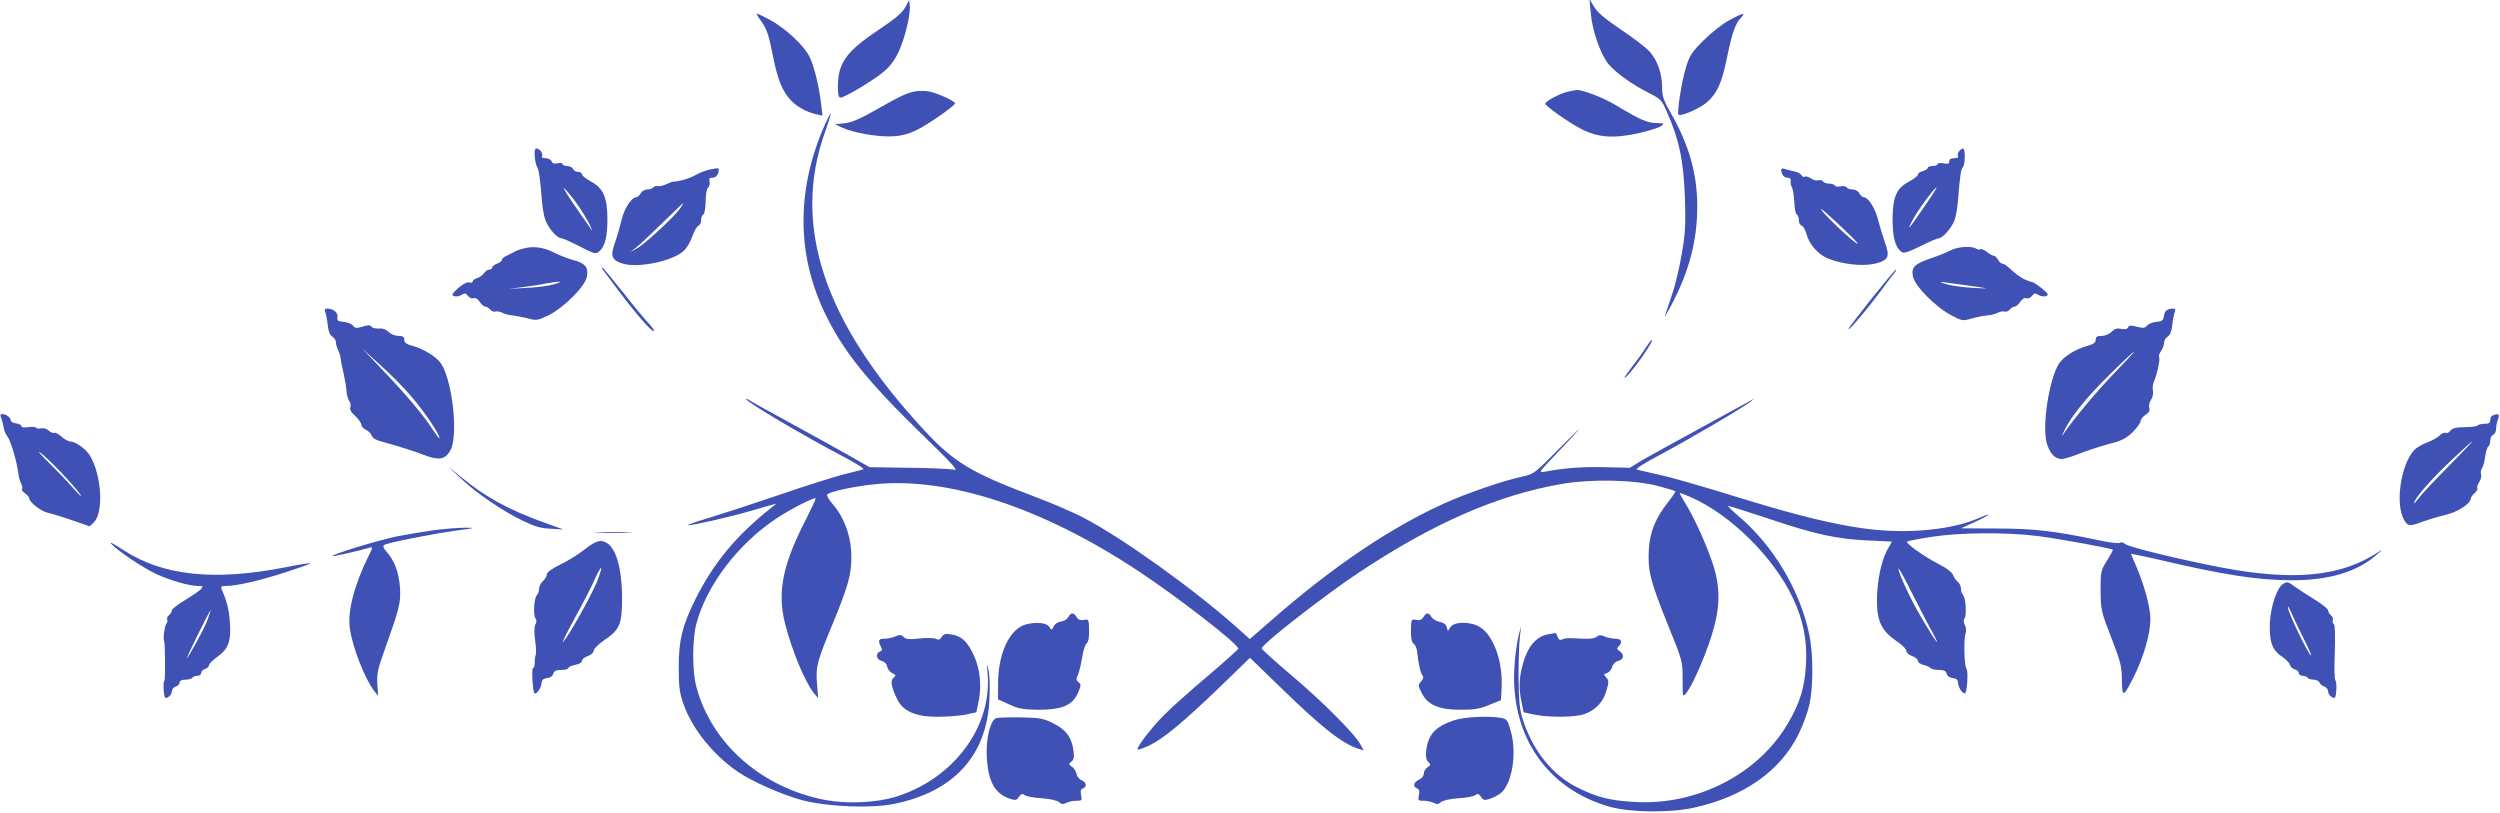 <?xml version="1.0" standalone="no"?>
<!DOCTYPE svg PUBLIC "-//W3C//DTD SVG 20010904//EN"
 "http://www.w3.org/TR/2001/REC-SVG-20010904/DTD/svg10.dtd">
<svg version="1.0" xmlns="http://www.w3.org/2000/svg"
 width="1280pt" height="416pt" viewBox="0 0 1280 416"
 preserveAspectRatio="xMidYMid meet">
<g transform="translate(0,416) scale(0.1,-0.1)"
fill="#3f51b5" stroke="none">
<path d="M4635 4123 c-15 -28 -51 -59 -140 -118 -165 -111 -205 -168 -205
-292 0 -37 4 -53 13 -53 21 0 173 91 223 134 31 26 56 60 75 101 32 68 62 192
57 237 l-3 28 -20 -37z"/>
<path d="M8144 4099 c7 -94 51 -219 93 -269 40 -46 120 -103 209 -148 55 -28
63 -36 86 -89 66 -149 87 -249 95 -448 4 -135 2 -179 -16 -283 -11 -68 -34
-163 -50 -210 -16 -48 -32 -96 -36 -107 -3 -11 13 16 36 60 88 168 129 325
129 497 0 168 -42 317 -136 480 -37 65 -44 86 -44 131 0 69 -23 136 -63 182
-18 20 -84 71 -147 113 -83 56 -121 88 -138 117 l-24 40 6 -66z"/>
<path d="M3893 4058 c33 -45 44 -77 67 -197 23 -111 46 -169 89 -214 30 -33
81 -61 129 -72 l33 -7 -6 54 c-11 96 -37 202 -61 249 -28 57 -125 146 -203
188 -32 17 -62 31 -65 31 -4 0 4 -15 17 -32z"/>
<path d="M8855 4057 c-33 -17 -92 -63 -131 -102 -62 -62 -73 -78 -92 -140 -22
-71 -47 -233 -38 -242 11 -11 106 30 144 62 53 46 77 98 103 224 26 128 43
179 71 208 29 31 14 29 -57 -10z"/>
<path d="M4690 3693 c-43 -7 -82 -25 -199 -92 -85 -49 -128 -67 -165 -72 l-51
-5 38 -18 c60 -27 184 -48 256 -44 46 2 83 12 122 31 60 29 199 126 199 138 0
12 -101 57 -140 62 -19 2 -46 2 -60 0z"/>
<path d="M8030 3691 c-41 -8 -122 -51 -118 -63 6 -15 124 -98 187 -130 85 -43
166 -48 295 -19 51 12 102 28 112 36 17 13 15 14 -24 15 -46 0 -84 16 -208 91
-66 40 -180 83 -204 78 -3 -1 -21 -4 -40 -8z"/>
<path d="M4224 3523 c-145 -327 -147 -656 -4 -959 93 -197 218 -354 511 -638
145 -141 178 -177 154 -171 -16 4 -121 9 -232 10 l-201 3 -114 65 c-62 35
-194 108 -293 162 -99 54 -190 104 -202 112 -13 9 -23 13 -23 10 0 -14 294
-188 500 -296 63 -33 108 -62 100 -64 -8 -3 -55 -15 -105 -27 -49 -13 -193
-58 -320 -102 -126 -43 -288 -96 -360 -118 -71 -21 -122 -39 -112 -39 26 -1
227 45 327 75 47 14 94 27 105 30 l20 5 -20 -16 c-184 -145 -298 -282 -393
-470 -68 -137 -87 -212 -87 -350 0 -100 4 -131 24 -188 43 -126 151 -261 278
-348 74 -51 227 -118 330 -146 131 -34 351 -43 470 -19 307 62 476 248 489
536 3 58 1 125 -5 150 -9 41 -9 38 -4 -25 20 -272 -178 -534 -472 -625 -100
-30 -246 -37 -359 -16 -326 62 -584 289 -661 581 -21 78 -21 241 0 320 52 197
212 409 411 541 74 49 192 109 200 102 2 -2 -21 -51 -50 -108 -119 -232 -147
-371 -107 -531 35 -139 103 -302 149 -359 l21 -25 -6 76 c-7 88 1 115 84 314
30 71 64 163 75 204 40 147 9 301 -82 404 -19 22 -29 42 -24 46 16 15 138 41
246 52 375 37 852 -119 1339 -440 200 -131 519 -378 519 -402 0 -4 -70 -67
-155 -139 -85 -72 -187 -162 -225 -201 -66 -66 -144 -168 -135 -177 2 -2 28 7
57 20 72 34 173 117 361 298 l157 152 158 -153 c214 -208 316 -288 401 -314
l23 -7 -18 33 c-32 56 -191 215 -351 351 -84 71 -153 133 -153 138 0 21 307
261 495 387 382 254 711 398 1040 455 157 27 377 22 500 -12 44 -12 81 -23 83
-25 2 -2 -14 -26 -36 -54 -65 -82 -95 -154 -100 -245 -6 -106 7 -160 96 -381
77 -189 77 -190 77 -283 0 -93 0 -93 19 -70 29 35 90 172 126 283 46 142 50
241 16 358 -28 93 -96 248 -146 328 -16 27 -30 51 -30 54 0 3 26 -7 58 -21
203 -89 425 -309 522 -517 52 -109 73 -216 67 -332 -6 -122 -30 -202 -93 -309
-152 -260 -467 -421 -784 -402 -126 7 -190 23 -290 72 -134 66 -236 195 -286
359 -14 46 -18 95 -19 210 0 83 3 175 7 205 l6 55 -14 -55 c-7 -30 -17 -98
-20 -150 -24 -354 167 -633 493 -722 106 -28 303 -30 423 -4 258 56 448 189
541 382 22 45 46 112 54 150 19 91 19 256 -1 352 -46 227 -184 458 -362 609
-34 29 -58 53 -54 53 5 0 97 -29 205 -65 245 -82 348 -104 508 -112 l126 -6
-24 -42 c-31 -57 -53 -161 -53 -260 0 -105 24 -155 97 -205 29 -19 53 -42 53
-52 0 -9 13 -21 30 -27 17 -5 30 -17 30 -25 0 -8 13 -17 30 -21 16 -4 32 -11
35 -16 4 -5 22 -9 42 -9 26 0 36 -5 40 -19 3 -12 15 -21 32 -23 19 -2 26 -9
26 -24 1 -22 21 -54 35 -54 11 0 19 113 8 127 -11 14 -15 150 -4 180 4 12 2
32 -4 43 -7 14 -8 26 -2 33 12 15 7 106 -7 120 -6 6 -11 21 -11 33 0 12 -7 28
-16 35 -9 7 -20 23 -25 36 -5 13 -33 35 -71 54 -70 35 -173 108 -164 116 3 3
59 14 123 24 147 23 387 25 550 4 106 -14 374 -62 381 -70 1 -1 -12 -26 -30
-55 -32 -51 -33 -57 -33 -154 1 -98 2 -105 55 -241 48 -124 54 -149 54 -217 1
-93 8 -90 65 25 49 101 81 213 81 289 0 59 -33 179 -76 277 -13 29 -24 55 -24
56 0 1 55 -11 123 -26 358 -84 522 -109 702 -110 192 0 337 44 436 133 32 28
32 28 4 10 -193 -126 -435 -148 -810 -76 -216 42 -469 104 -485 119 -10 9 -20
11 -26 6 -5 -5 -55 1 -119 15 -213 45 -322 58 -513 58 l-182 1 70 32 c38 17
70 34 70 37 0 3 -20 -4 -45 -15 -144 -64 -378 -85 -597 -54 -151 21 -335 66
-578 140 -269 83 -405 122 -490 140 -41 9 -82 19 -90 21 -8 3 44 36 120 76
142 75 431 245 465 273 19 16 19 17 -5 2 -14 -8 -131 -72 -260 -142 -129 -70
-262 -144 -295 -163 l-60 -37 -130 3 c-115 3 -213 -5 -310 -24 -28 -5 -24 0
45 73 41 43 98 103 125 134 28 31 -11 -6 -85 -81 -132 -134 -136 -137 -195
-150 -92 -19 -284 -85 -395 -135 -279 -125 -579 -328 -893 -603 l-108 -94 -67
60 c-224 199 -580 454 -782 560 -52 28 -169 78 -260 112 -313 118 -406 173
-556 335 -516 555 -681 1050 -510 1529 19 53 32 96 30 96 -2 0 -16 -26 -30
-57z m5666 -2593 c54 -99 23 -60 -48 60 -57 96 -122 234 -122 259 0 7 29 -44
64 -115 36 -71 83 -163 106 -204z"/>
<path d="M2738 3358 c2 -24 8 -48 12 -53 9 -11 16 -65 25 -176 3 -37 11 -82
19 -100 17 -42 60 -89 80 -89 8 0 50 -19 95 -42 71 -37 82 -40 97 -27 31 25
44 76 44 166 0 112 -21 160 -85 194 -25 13 -45 30 -45 36 0 7 -9 13 -20 13
-11 0 -23 7 -26 15 -4 8 -17 15 -30 15 -13 0 -24 5 -24 10 0 6 -11 8 -25 4
-18 -4 -27 -1 -31 10 -3 9 -17 16 -31 16 -14 0 -22 4 -18 10 8 13 -12 40 -29
40 -8 0 -10 -15 -8 -42z m217 -243 c23 -33 52 -80 64 -105 12 -25 16 -37 9
-26 -7 10 -46 66 -87 125 -40 58 -63 97 -51 86 12 -11 42 -47 65 -80z"/>
<path d="M10030 3385 c-6 -8 -9 -19 -5 -25 4 -6 -4 -10 -19 -10 -17 0 -26 -5
-26 -16 0 -13 -7 -15 -30 -10 -17 3 -30 1 -30 -4 0 -6 -11 -10 -25 -10 -14 0
-25 -4 -25 -10 0 -5 -11 -12 -25 -16 -14 -3 -25 -11 -25 -18 0 -6 -21 -22 -46
-36 -65 -34 -83 -78 -84 -193 0 -89 13 -141 43 -165 13 -11 28 -7 98 27 45 23
88 41 95 41 19 0 63 49 80 89 7 18 16 65 19 105 10 128 15 160 25 170 12 12
13 96 1 96 -5 0 -14 -7 -21 -15z m-177 -282 c-80 -118 -95 -135 -59 -67 26 49
111 164 121 164 3 0 -25 -44 -62 -97z"/>
<path d="M3630 3291 c-19 -4 -51 -17 -70 -28 -30 -17 -86 -33 -113 -33 -4 0
-20 -6 -35 -13 -15 -7 -34 -12 -44 -10 -9 2 -19 -1 -23 -6 -3 -6 -17 -11 -30
-11 -14 0 -29 -9 -35 -20 -6 -11 -16 -20 -22 -20 -24 0 -61 -56 -75 -114 -8
-34 -23 -86 -34 -117 -26 -71 -17 -93 44 -110 81 -22 255 16 308 67 16 15 36
49 44 75 9 26 23 50 31 53 7 3 14 16 14 30 0 13 5 26 11 28 6 2 11 30 12 66 0
37 5 66 13 72 6 6 10 20 7 30 -4 15 0 20 15 20 18 0 32 18 32 41 0 10 0 10
-50 0z m-149 -200 c-31 -43 -183 -184 -222 -204 l-34 -18 30 22 c17 13 77 69
135 126 58 56 106 103 108 103 2 0 -6 -13 -17 -29z"/>
<path d="M9120 3292 c0 -24 13 -42 32 -42 13 0 18 -6 16 -17 -1 -10 2 -25 7
-33 5 -8 10 -42 12 -75 1 -33 7 -61 12 -63 6 -2 11 -15 11 -28 0 -14 7 -27 15
-30 8 -3 20 -24 25 -45 14 -51 60 -103 110 -123 72 -29 174 -40 235 -27 74 17
83 35 56 109 -11 32 -27 85 -36 119 -15 59 -50 113 -73 113 -6 0 -16 9 -22 20
-6 11 -21 20 -35 20 -13 0 -27 5 -31 11 -3 6 -17 8 -29 5 -13 -3 -27 -2 -30 4
-3 5 -17 10 -30 10 -13 0 -27 5 -31 11 -3 6 -14 9 -24 6 -11 -3 -28 2 -39 10
-12 8 -25 12 -30 8 -6 -3 -13 1 -18 8 -4 8 -21 17 -38 20 -16 3 -38 9 -47 12
-10 4 -18 3 -18 -3z m321 -306 c66 -63 87 -88 58 -67 -46 32 -193 176 -173
170 6 -2 58 -49 115 -103z"/>
<path d="M2674 2886 c-16 -4 -36 -12 -44 -17 -8 -5 -25 -13 -37 -19 -13 -5
-23 -14 -23 -20 0 -6 -11 -15 -25 -20 -14 -5 -25 -14 -25 -20 0 -5 -6 -10 -14
-10 -8 0 -21 -8 -28 -19 -7 -10 -23 -21 -35 -25 -13 -4 -23 -12 -23 -17 0 -6
-8 -8 -17 -5 -11 3 -33 -8 -57 -29 -33 -30 -36 -36 -21 -41 10 -4 27 -1 38 6
17 10 22 10 33 -5 8 -10 20 -15 28 -12 10 4 22 -3 32 -18 9 -14 22 -25 29 -25
7 0 18 -7 25 -15 7 -9 20 -13 27 -10 8 2 24 0 36 -7 12 -6 35 -12 52 -13 16
-2 51 -9 77 -15 44 -12 50 -11 105 15 79 39 189 148 198 199 9 47 -10 70 -72
85 -25 7 -69 24 -97 38 -53 28 -110 35 -162 19z m161 -182 c-27 -8 -90 -16
-140 -18 l-90 -5 72 9 c40 5 94 13 120 19 73 13 94 11 38 -5z"/>
<path d="M9989 2879 c-19 -10 -62 -28 -96 -39 -91 -31 -108 -47 -99 -95 10
-50 117 -158 198 -200 55 -29 58 -29 105 -15 26 7 62 14 78 15 17 1 40 7 52
13 12 7 28 9 36 7 7 -3 20 1 27 10 7 8 18 15 25 15 7 0 20 11 29 25 10 15 22
22 32 18 8 -3 20 2 28 12 11 15 16 15 33 5 11 -7 29 -10 38 -6 16 6 13 11 -20
39 -21 17 -44 32 -49 32 -6 1 -24 7 -41 15 -27 14 -40 24 -86 65 -9 8 -21 15
-27 15 -6 0 -16 9 -22 20 -6 11 -15 20 -21 20 -6 0 -22 9 -36 20 -14 11 -29
17 -34 14 -5 -3 -15 -2 -21 3 -24 15 -94 10 -129 -8z m66 -178 c139 -19 142
-20 50 -15 -49 2 -112 11 -140 19 -27 8 -36 13 -20 11 17 -2 66 -9 110 -15z"/>
<path d="M3087 2778 c6 -7 44 -58 85 -113 88 -117 168 -208 176 -200 3 3 -10
22 -30 43 -19 20 -79 92 -132 160 -53 67 -99 122 -102 122 -4 0 -2 -6 3 -12z"/>
<path d="M9588 2638 c-62 -78 -117 -149 -121 -158 -17 -32 79 79 151 175 41
55 79 106 85 113 5 6 7 12 4 12 -3 0 -56 -64 -119 -142z"/>
<path d="M1665 2563 c4 -10 10 -40 13 -66 3 -33 11 -52 23 -60 11 -7 19 -20
19 -30 0 -10 5 -28 11 -39 6 -11 12 -33 14 -47 1 -14 8 -48 15 -76 6 -27 13
-67 14 -87 1 -20 8 -43 14 -51 7 -8 9 -22 6 -32 -5 -11 3 -26 25 -45 17 -16
31 -36 31 -45 0 -8 11 -20 24 -26 13 -6 26 -20 29 -29 3 -12 21 -23 48 -30 87
-24 165 -48 224 -71 73 -27 103 -22 130 23 42 70 14 348 -45 444 -23 36 -90
78 -151 94 -29 8 -39 16 -39 30 0 16 -7 20 -30 20 -17 0 -39 9 -51 21 -13 13
-30 19 -50 17 -16 -1 -33 3 -37 9 -6 10 -16 10 -45 1 -32 -10 -39 -9 -50 5 -6
9 -28 17 -47 19 -30 3 -35 6 -32 25 3 23 -22 43 -53 43 -12 0 -15 -5 -10 -17z
m441 -433 c66 -76 144 -192 144 -213 0 -6 -17 17 -38 49 -47 72 -133 174 -262
309 l-95 100 91 -83 c51 -45 123 -118 160 -162z"/>
<path d="M11094 2572 c-7 -4 -14 -18 -15 -32 -3 -20 -10 -26 -39 -28 -19 -2
-40 -10 -47 -19 -10 -13 -19 -14 -52 -6 -31 8 -41 8 -45 -3 -4 -9 -15 -12 -35
-8 -21 5 -34 1 -50 -15 -12 -12 -34 -21 -51 -21 -23 0 -30 -4 -30 -20 0 -14
-11 -22 -42 -31 -62 -16 -124 -56 -147 -92 -50 -82 -86 -316 -62 -405 15 -52
42 -82 76 -82 14 0 53 12 88 26 34 14 101 36 148 49 72 18 93 29 128 62 22 23
41 48 41 57 0 8 11 23 25 32 18 12 24 22 19 36 -3 10 1 29 10 42 8 13 12 33 9
45 -3 12 -1 32 4 44 16 35 34 118 28 128 -4 5 1 19 9 31 9 12 16 32 16 43 0
11 8 25 19 32 12 8 20 27 23 60 3 26 9 56 13 66 5 13 2 17 -11 17 -11 0 -24
-4 -30 -8z m-274 -328 c-94 -98 -206 -233 -258 -310 -7 -11 -4 -1 7 21 34 72
112 168 233 288 65 64 122 117 125 117 3 0 -45 -52 -107 -116z"/>
<path d="M8425 2378 c-15 -24 -50 -72 -78 -108 -28 -37 -38 -54 -22 -40 40 36
147 190 132 190 -3 0 -17 -19 -32 -42z"/>
<path d="M5 2023 c4 -10 10 -31 13 -48 2 -16 10 -37 17 -45 20 -25 51 -129 60
-201 1 -14 8 -35 14 -46 5 -11 7 -23 4 -27 -4 -4 3 -13 15 -22 12 -8 22 -20
22 -26 0 -19 60 -66 93 -73 17 -3 74 -21 124 -38 l92 -32 22 21 c51 51 39 244
-21 342 -21 34 -74 72 -102 72 -9 0 -29 11 -44 25 -14 13 -31 22 -36 19 -5 -3
-18 2 -28 11 -11 10 -28 15 -40 12 -11 -3 -22 -1 -25 3 -3 5 -21 6 -40 3 -22
-3 -35 -2 -35 5 0 6 -12 12 -27 14 -16 2 -28 9 -28 16 0 14 -23 32 -44 32 -9
0 -11 -6 -6 -17z m306 -280 c41 -43 86 -94 99 -113 13 -19 -1 -8 -30 25 -29
33 -87 94 -129 135 -42 41 -62 65 -46 53 17 -11 64 -56 106 -100z"/>
<path d="M12763 2033 c-7 -2 -13 -13 -13 -24 0 -14 -7 -19 -29 -19 -17 0 -32
-4 -35 -8 -3 -5 -33 -9 -66 -9 -46 -1 -64 -5 -74 -18 -7 -10 -18 -15 -24 -11
-6 3 -19 -2 -29 -12 -10 -11 -39 -27 -65 -37 -25 -9 -56 -27 -67 -39 -69 -74
-99 -277 -52 -358 18 -33 30 -34 97 -8 29 10 81 26 116 34 61 14 128 58 128
83 0 6 9 18 20 28 11 10 17 22 14 26 -3 5 1 18 9 30 8 11 13 29 10 40 -3 10
-1 25 5 32 5 6 13 33 16 59 4 26 11 50 17 53 5 4 9 17 9 30 0 12 7 25 15 29 8
3 15 16 15 30 0 14 4 36 10 50 10 26 2 31 -27 19z m-226 -260 c-70 -71 -138
-143 -152 -162 -14 -19 -25 -31 -25 -27 0 21 81 115 182 211 61 58 113 105
116 105 3 0 -52 -57 -121 -127z"/>
<path d="M2360 1710 c78 -74 212 -166 318 -217 60 -29 92 -38 142 -40 l65 -4
-95 34 c-184 66 -304 131 -430 235 l-65 53 65 -61z"/>
<path d="M2218 1445 c-54 -8 -135 -21 -180 -30 -88 -17 -342 -94 -335 -102 4
-3 127 25 190 43 16 5 16 1 -6 -43 -73 -147 -108 -283 -96 -369 13 -97 79
-264 126 -323 l19 -24 -4 60 c-3 49 2 76 28 149 87 244 92 265 88 344 -5 78
-29 142 -71 188 -13 13 -17 26 -11 31 12 11 242 57 374 75 98 13 101 14 40 14
-36 0 -109 -6 -162 -13z"/>
<path d="M3063 1433 c42 -2 112 -2 155 0 42 1 7 3 -78 3 -85 0 -120 -2 -77 -3z"/>
<path d="M570 1375 c36 -38 162 -122 232 -155 70 -32 167 -60 211 -60 26 0 28
-2 17 -16 -8 -8 -44 -33 -82 -56 -37 -22 -68 -46 -68 -53 0 -7 -7 -18 -15 -25
-8 -7 -12 -16 -9 -22 3 -5 1 -14 -4 -21 -9 -11 -18 -74 -12 -87 6 -13 7 -200
2 -204 -4 -2 -6 -25 -4 -50 4 -41 6 -45 23 -35 10 5 19 18 19 29 0 10 9 22 20
25 11 3 20 13 20 21 0 9 11 14 29 14 17 0 33 5 36 10 3 6 15 10 26 10 10 0 19
6 19 14 0 8 9 18 20 21 11 3 20 12 20 19 0 7 20 27 44 44 56 40 70 80 63 176
-4 62 -14 104 -42 169 -6 14 -2 17 24 17 53 0 179 29 309 72 68 22 122 41 120
44 -2 2 -60 -7 -129 -21 -365 -71 -628 -43 -831 91 -47 31 -72 43 -58 29z
m490 -395 c-19 -48 -97 -190 -104 -190 -1 0 25 56 58 123 34 68 62 123 64 122
1 -1 -7 -26 -18 -55z"/>
<path d="M2992 1346 c-29 -23 -84 -58 -123 -76 -44 -22 -69 -40 -69 -50 0 -9
-9 -25 -20 -35 -11 -10 -20 -28 -20 -40 0 -11 -5 -26 -11 -32 -15 -15 -20
-104 -7 -120 6 -7 6 -19 -1 -31 -6 -12 -7 -41 -1 -82 5 -35 6 -68 3 -73 -3 -6
-6 -23 -5 -38 0 -16 -3 -29 -9 -29 -8 0 -2 -119 7 -129 8 -10 33 23 36 47 2
21 9 28 29 30 17 2 29 11 32 23 4 14 14 19 41 19 20 0 36 4 36 10 0 5 16 12
35 16 21 4 35 12 35 21 0 8 14 19 30 24 17 7 30 18 30 28 0 9 24 33 52 52 82
55 93 82 93 219 -1 181 -43 291 -112 290 -18 -1 -48 -17 -81 -44z m63 -168
c-32 -75 -136 -262 -170 -303 -13 -17 11 35 55 115 44 80 92 173 107 208 15
34 29 58 31 53 2 -5 -9 -38 -23 -73z"/>
<path d="M11689 1170 c-30 -18 -62 -110 -67 -195 -5 -97 11 -144 62 -177 19
-13 37 -31 40 -41 2 -10 14 -21 25 -24 12 -3 21 -12 21 -19 0 -8 9 -14 19 -14
11 0 23 -4 26 -10 3 -5 17 -10 31 -10 14 0 27 -7 30 -15 3 -8 14 -17 25 -20
10 -4 19 -15 19 -25 0 -11 9 -24 19 -29 17 -10 19 -6 23 35 2 25 -1 48 -5 51
-5 3 -6 68 -3 144 3 89 1 141 -5 145 -6 3 -8 12 -5 19 3 8 -2 19 -10 25 -8 7
-14 18 -14 25 0 7 -30 31 -67 54 -38 23 -83 53 -102 66 -38 28 -39 28 -62 15z
m110 -288 c23 -46 38 -81 33 -78 -14 8 -111 207 -117 241 -4 18 3 9 18 -25 13
-30 43 -93 66 -138z"/>
<path d="M5470 1001 c-5 -11 -22 -21 -37 -23 -16 -2 -32 -12 -38 -25 -11 -21
-11 -21 -23 -2 -17 27 -105 26 -149 -1 -69 -42 -113 -156 -113 -294 l0 -77 58
-26 c47 -22 72 -26 147 -27 120 -1 177 23 204 86 17 39 17 44 3 55 -13 10 -13
17 -4 35 6 13 16 52 22 88 5 36 16 70 23 75 9 7 14 30 13 68 -1 57 -2 58 -27
53 -18 -3 -29 1 -37 15 -15 24 -29 24 -42 0z"/>
<path d="M7288 1001 c-8 -14 -19 -18 -37 -15 -25 5 -26 4 -27 -53 -1 -40 4
-61 14 -69 8 -6 16 -22 17 -37 7 -64 18 -113 28 -125 7 -9 5 -18 -7 -31 -16
-18 -16 -21 4 -61 31 -60 88 -84 200 -84 67 0 98 5 145 25 l60 24 3 60 c8 132
-38 266 -107 312 -46 31 -133 33 -154 3 l-14 -21 -6 21 c-3 13 -17 22 -36 26
-18 4 -36 15 -42 25 -13 24 -26 24 -41 0z"/>
<path d="M4822 899 c-9 -14 -17 -17 -30 -10 -9 5 -47 6 -84 2 -53 -6 -71 -4
-82 8 -12 12 -20 12 -41 3 -14 -7 -39 -12 -55 -12 -32 0 -36 -9 -20 -41 9 -15
7 -21 -5 -25 -24 -10 -18 -41 9 -48 15 -4 26 -15 28 -28 2 -12 13 -28 26 -34
20 -10 21 -13 7 -24 -17 -14 -13 -44 17 -107 29 -64 95 -93 208 -93 48 0 112
5 143 11 l56 12 10 49 c21 96 7 194 -39 274 -28 49 -55 69 -101 76 -28 5 -38
2 -47 -13z"/>
<path d="M7930 913 c-65 -10 -110 -64 -135 -160 -18 -67 -19 -124 -4 -191 l10
-49 56 -12 c82 -16 216 -14 261 5 55 22 91 62 107 118 13 44 13 51 -1 67 -14
16 -14 18 4 23 11 4 23 18 26 31 4 15 16 27 31 31 29 7 33 31 8 50 -15 10 -16
15 -5 25 21 22 14 39 -18 39 -16 0 -40 5 -54 11 -20 9 -29 9 -41 -1 -11 -9
-36 -12 -73 -10 -78 4 -85 4 -104 -4 -11 -5 -18 -1 -23 13 -3 12 -9 20 -13 20
-4 -1 -18 -4 -32 -6z"/>
<path d="M5103 484 c-33 -8 -58 -111 -50 -214 9 -116 43 -174 116 -199 30 -10
36 -9 48 9 12 17 18 18 29 9 8 -6 47 -14 86 -16 44 -3 80 -11 90 -20 12 -11
21 -12 37 -4 11 6 34 11 51 11 30 0 31 2 25 29 -4 21 -2 30 9 34 23 9 19 31
-6 42 -13 6 -24 20 -26 32 -2 13 -12 29 -23 37 -18 12 -18 14 -3 27 12 10 15
23 10 57 -9 67 -39 107 -104 139 -50 25 -69 28 -162 30 -58 1 -115 -1 -127 -3z"/>
<path d="M7441 471 c-94 -33 -129 -72 -139 -156 -3 -29 0 -46 11 -56 13 -14
13 -17 -4 -27 -10 -7 -19 -21 -19 -32 0 -12 -10 -25 -25 -32 -28 -13 -33 -36
-9 -45 11 -4 13 -13 9 -34 -6 -27 -5 -29 25 -29 17 0 40 -5 51 -11 16 -8 25
-7 37 4 10 9 46 17 90 20 39 2 78 10 86 16 11 9 17 8 29 -9 12 -18 18 -19 48
-9 19 7 42 19 53 28 58 50 83 200 52 315 -16 58 -20 64 -48 70 -63 12 -192 6
-247 -13z"/>
</g>
</svg>
